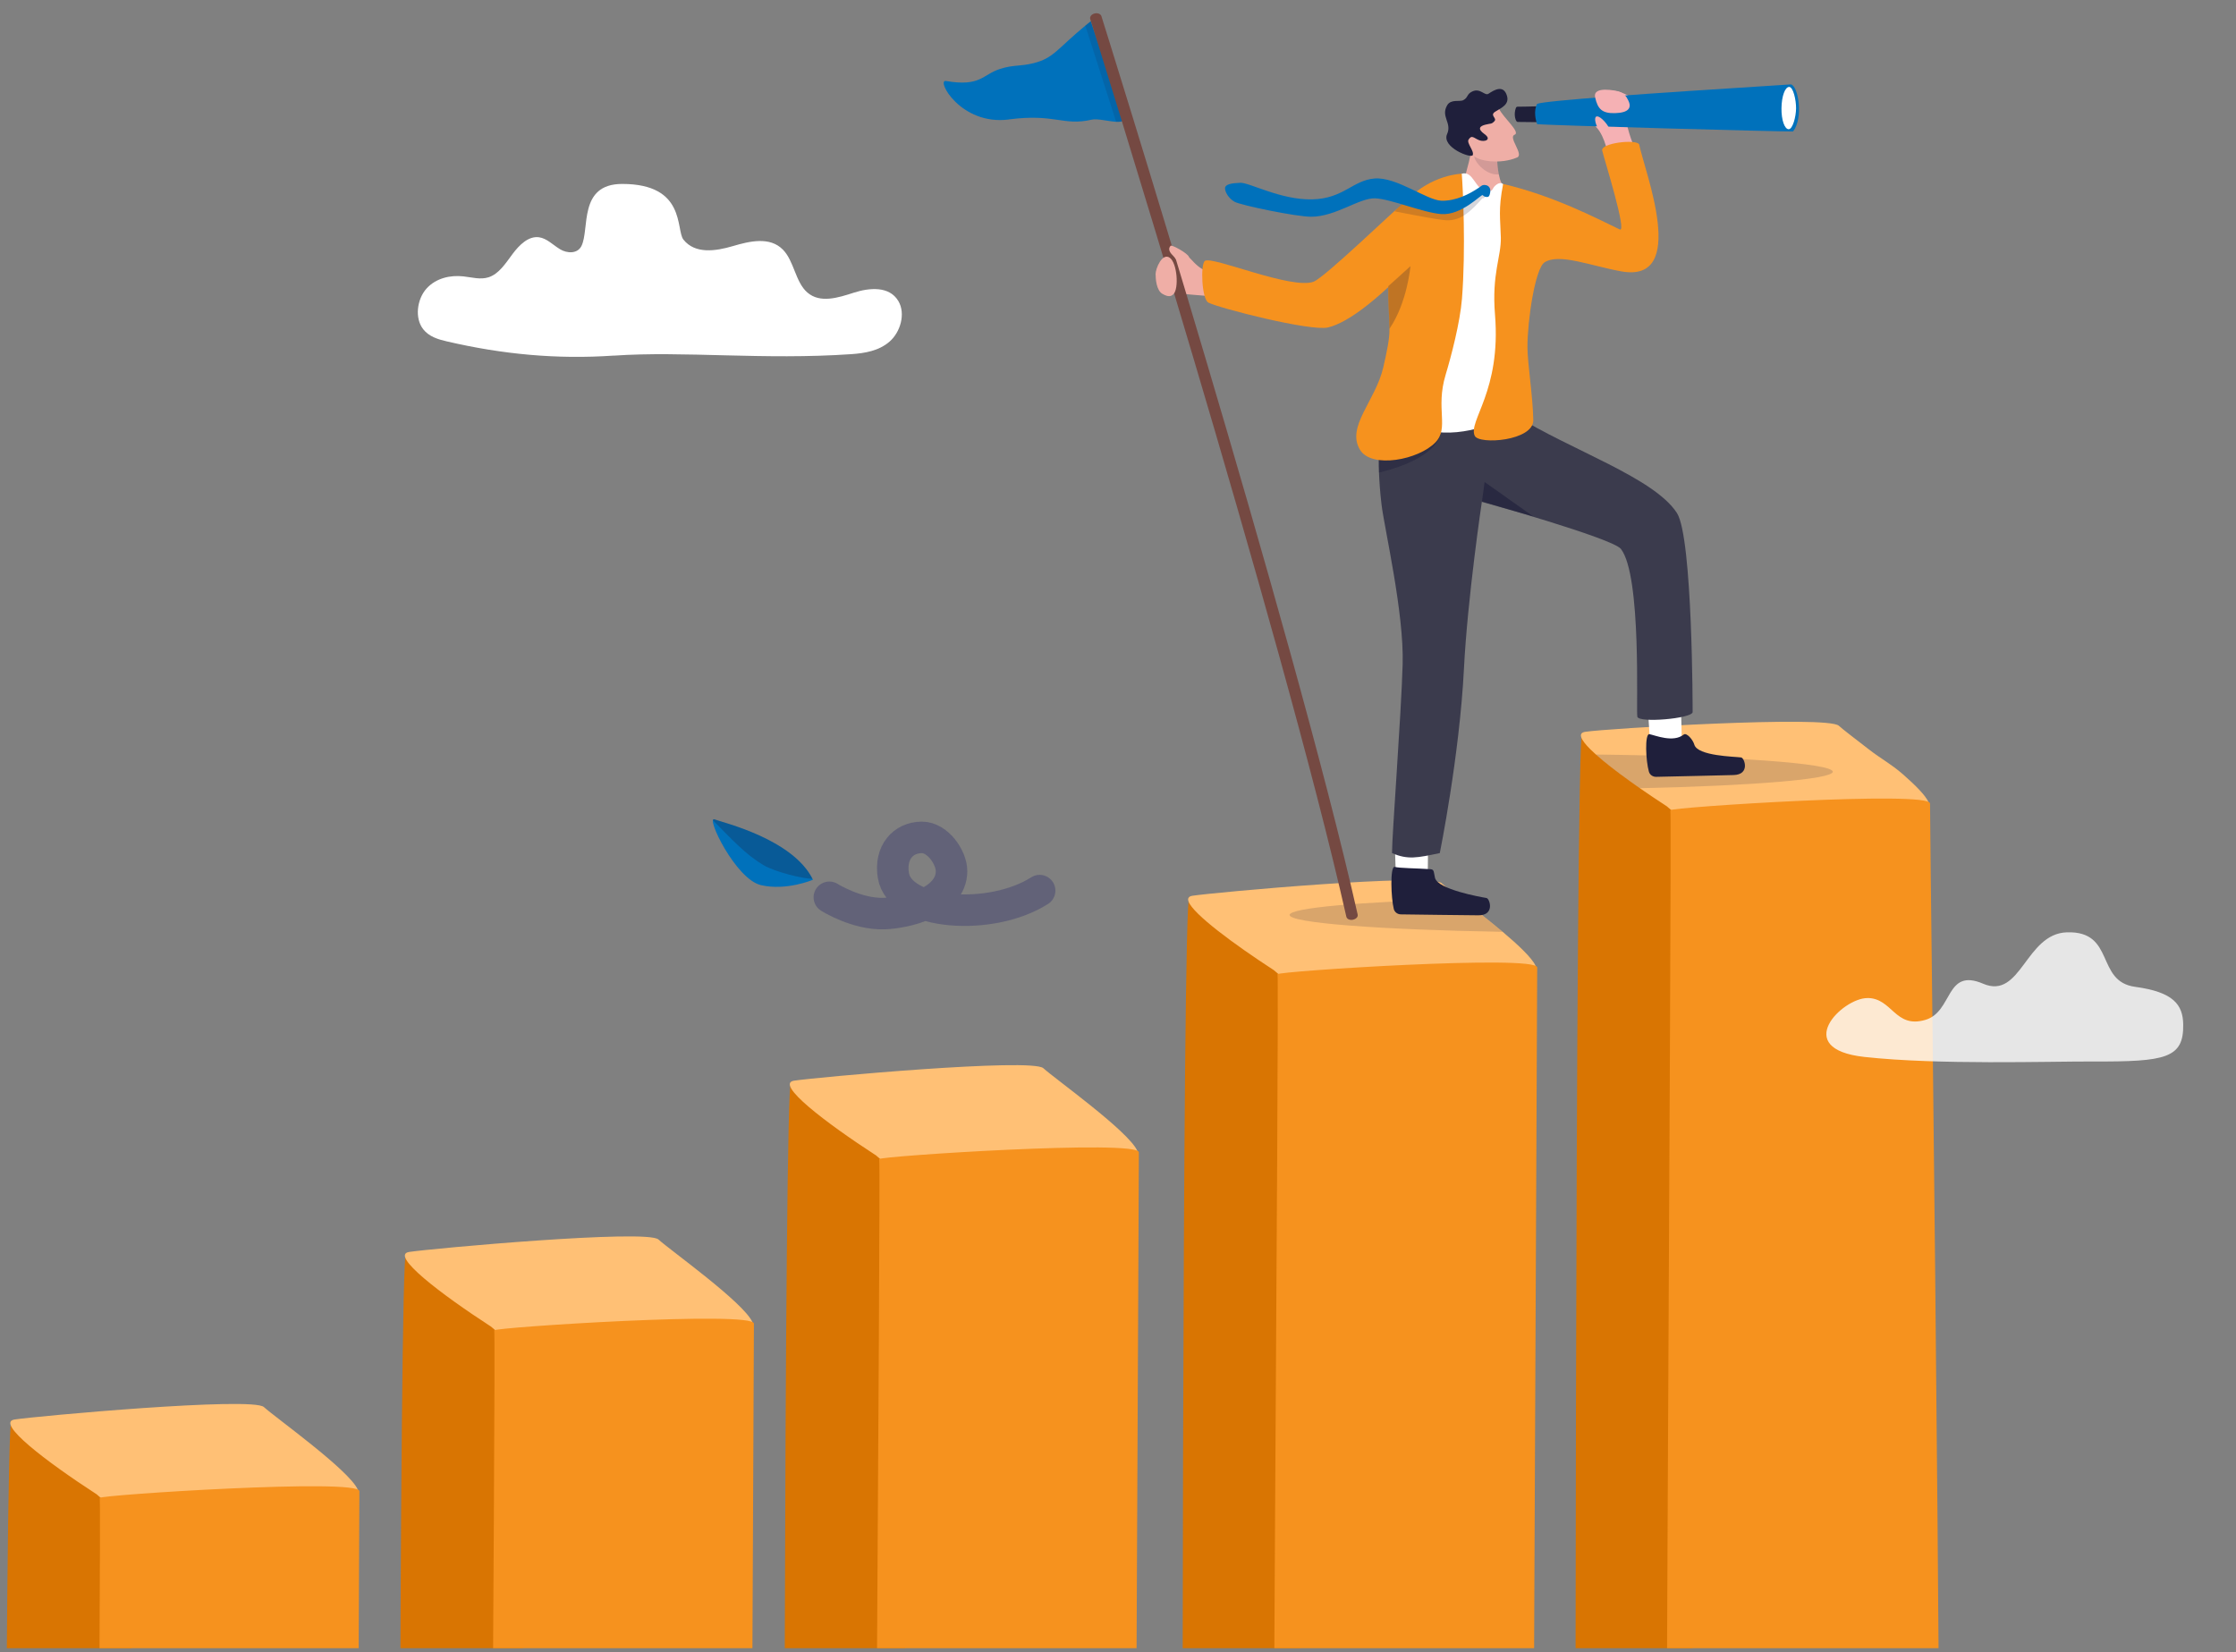 <svg width="452" height="334" xmlns="http://www.w3.org/2000/svg" xmlns:xlink="http://www.w3.org/1999/xlink" viewBox="0 0 452 334"><rect x="0" y="0" width="452" height="334" fill="#808080" stroke="none"/><defs><style>.cls-1,.cls-2{fill:none;}.cls-3{clip-path:url(#clippath);}.cls-4{fill:#0071bb;}.cls-5{fill:#efaea6;}.cls-6{fill:#f5b1b4;}.cls-7,.cls-8{fill:#fff;}.cls-9{fill:#f6921e;}.cls-10{fill:#ffc075;}.cls-11{fill:#d97502;}.cls-12,.cls-13,.cls-14,.cls-15,.cls-16,.cls-17,.cls-18{fill:#1f1f3b;}.cls-19,.cls-20,.cls-21{fill:#1f1f39;}.cls-22{fill:#3b3b4d;}.cls-23{fill:#754942;}.cls-2{opacity:.88;stroke:#5e5e77;stroke-linecap:round;stroke-linejoin:round;stroke-width:6.37px;}.cls-24{clip-path:url(#clippath-1);}.cls-13{opacity:.14;}.cls-20{opacity:.18;}.cls-14{opacity:.17;}.cls-15{opacity:.62;}.cls-8{opacity:.8;}.cls-21{opacity:.28;}.cls-16{opacity:.25;}.cls-17{opacity:.43;}.cls-18{opacity:.46;}</style><clipPath id="clippath"><rect class="cls-1" width="452" height="334"/></clipPath><clipPath id="clippath-1"><rect class="cls-1" x="-70.02" y="-77.51" width="616.02" height="410.68"/></clipPath></defs><g class="cls-3"><g class="cls-24"><g><path class="cls-11" d="m340.48,447.79c-7.28-.88-21.74-15.79-21.92-20.63-.18-4.85-.21-279.85,1.28-279.04,1.53.83,24.78,16.26,24.78,16.26l-4.15,283.42Z"/><path class="cls-10" d="m350.91,174.95l-13.98-11.97c-1.84-1.19-3.68-2.43-5.45-3.66-.66-.46-1.32-.92-1.95-1.38-2.72-1.95-5.15-3.83-6.93-5.43-.41-.37-.79-.73-1.13-1.06-1.94-1.94-2.57-3.28-1.03-3.52,4.36-.67,48.94-3.35,51.27-1.23.83.76,3.25,2.59,6.11,4.81,2.5,1.94,4.44,2.9,6.83,4.99,2.53,2.21,4.55,4.25,5.16,5.58,1.84,4.01-38.9,12.86-38.9,12.86Z"/><path class="cls-9" d="m390.15,162.42c0-2.66-52.59.77-52.49,1.36.38,2.11-1.57,279.46-.73,282.46,1.54,5.52,51.59,2.13,54.26,0,2.66-2.13-1.04-273.68-1.04-283.82Z"/></g><g><path class="cls-11" d="m261.06,432.55c-7.28-.88-21.74-15.79-21.92-20.63-.18-4.85-.21-231.46,1.28-230.65,1.53.83,24.78,16.26,24.78,16.26l-4.15,235.03Z"/><path class="cls-10" d="m271.5,208.09l-6.38-5.46-6.73-5.76-.87-.75c-8.07-5.24-16.33-11.35-17.26-13.88-.15-.39-.11-.69.12-.9.02-.02.05-.05.08-.07.14-.09.33-.16.58-.2,4.36-.67,48.06-4.65,50.39-2.52.61.56,2.1,1.71,3.98,3.16,2.44,1.89,5.56,4.3,8.33,6.63,3.2,2.7,5.95,5.3,6.67,6.88,1.84,4.01-38.9,12.86-38.9,12.86Z"/><path class="cls-9" d="m310.74,195.57c0-2.66-52.59.77-52.49,1.36.38,2.11-1.57,231.07-.73,234.07,1.54,5.52,52.84,3.01,52.42-.37-.4-3.22.8-224.92.8-235.06Z"/></g><g><path class="cls-11" d="m180.55,469.92c-7.28-.88-21.74-15.79-21.92-20.63-.18-4.85-.21-231.46,1.28-230.65,1.53.83,24.78,16.26,24.78,16.26l-4.15,235.03Z"/><path class="cls-10" d="m177,233.5c-10.08-6.54-20.45-14.44-16.48-15.05,4.36-.67,48.06-4.65,50.39-2.52,2.33,2.13,17.15,12.67,18.98,16.67,1.84,4.01-38.9,12.86-38.9,12.86l-13.98-11.97Z"/><path class="cls-9" d="m230.22,232.94c0-2.66-52.59.77-52.49,1.36.38,2.11-1.57,231.07-.73,234.07,1.54,5.52,52.84,3.01,52.42-.37s.8-224.92.8-235.06Z"/></g><g><path class="cls-11" d="m102.73,504.54c-7.28-.88-21.74-15.79-21.92-20.63-.18-4.85-.21-231.46,1.28-230.65,1.53.83,24.78,16.26,24.78,16.26l-4.15,235.03Z"/><path class="cls-10" d="m99.19,268.12c-10.08-6.54-20.45-14.44-16.48-15.05,4.36-.67,48.06-4.65,50.39-2.52,2.33,2.13,17.15,12.67,18.98,16.67,1.84,4.01-38.9,12.86-38.9,12.86l-13.98-11.97Z"/><path class="cls-9" d="m152.4,267.56c0-2.66-52.59.77-52.49,1.36.38,2.11-1.57,231.07-.73,234.07,1.54,5.52,52.84,3.01,52.42-.37-.4-3.22.8-224.92.8-235.06Z"/></g><g><path class="cls-11" d="m22.97,538.41c-7.28-.88-21.74-15.79-21.92-20.63-.18-4.85-.21-231.46,1.28-230.65,1.53.83,24.78,16.26,24.78,16.26l-4.15,235.03Z"/><path class="cls-10" d="m19.43,301.99c-10.08-6.54-20.45-14.44-16.48-15.05,4.36-.67,48.06-4.65,50.39-2.52s17.15,12.67,18.98,16.67c1.84,4.01-38.9,12.86-38.9,12.86l-13.98-11.97Z"/><path class="cls-9" d="m72.65,301.43c0-2.66-52.59.77-52.49,1.36.38,2.11-1.57,231.07-.73,234.07,1.54,5.52,52.84,3.01,52.42-.37s.8-224.92.8-235.06Z"/></g><path class="cls-7" d="m124.06,71.88c-11.5.79-22.49-.25-33.77-2.88-1.73-.4-3.57-.95-4.74-2.45-1.78-2.27-1.24-6.1.67-8.22,1.92-2.12,4.8-2.76,7.47-2.46,1.71.19,3.45.71,5.1.17,2.06-.67,3.42-2.81,4.8-4.67,1.38-1.86,3.25-3.7,5.37-3.41,1.59.22,2.85,1.58,4.27,2.43,1.42.85,3.48.94,4.29-.63,1.74-3.36-.7-12.58,8.26-12.58,12.93,0,10.82,9.28,12.37,11.25,2.36,2.98,6.56,2.33,9.98,1.32s7.49-1.97,10.12.7c2.29,2.31,2.52,6.56,4.95,8.67,2.59,2.25,6.26,1.05,9.4.04,3.14-1.01,7.18-1.38,9,1.69,1.53,2.58.39,6.32-1.78,8.2-2.17,1.89-5.03,2.35-7.76,2.54-17.71,1.22-33.79-.68-48,.3Z"/><path class="cls-8" d="m377.48,201.75c-5.07,0-15.48,10.26-.6,11.9,14.88,1.64,37.17.89,46.19.92,14.72.06,18.37-.63,18.26-7.5-.07-3.97-1.95-6.54-9.71-7.59-8.07-1.08-3.95-11.33-13.8-11.02-8.39.26-9.25,13.68-16.93,10.39-7.68-3.29-6.07,5.67-11.69,7.31-6.17,1.81-6.65-4.42-11.71-4.42Z"/><g><g><path class="cls-4" d="m164.34,177.84c-3.95-8.17-18.06-11.52-19.9-12.2-1.84-.68,4.25,12.08,9.38,13.28,5.14,1.2,10.51-1.08,10.51-1.08Z"/><path class="cls-21" d="m144.12,165.82c3.89,3.9,6.57,6.92,10.31,9.11,2.17,1.27,7.79,2.72,9.8,2.7-4.08-8.03-17.97-11.33-19.79-12-.19-.07-.29,0-.33.19Z"/></g><path class="cls-2" d="m210.16,180.03c-9.83,6.28-28.29,4.96-29.57-3.08-.74-4.64,1.97-7.65,5.74-7.68,3.22-.03,6.02,4.05,6.02,6.82-.01,6.35-9.36,8.44-13.6,8.58-5.6.19-11.1-3.29-11.1-3.29"/></g><rect class="cls-1" x="-70.02" y="-77.51" width="616.02" height="410.68"/><path class="cls-14" d="m303.73,188.36c-24.88-.43-43.04-1.79-43.04-3.41,0-1.43,14.21-2.66,34.71-3.22,2.44,1.89,5.56,4.3,8.33,6.63Z"/><path class="cls-14" d="m370.49,156c0,1.52-16.23,2.83-39.01,3.33-.66-.46-1.32-.92-1.95-1.38-2.72-1.95-5.15-3.83-6.93-5.43,27.33.33,47.89,1.76,47.89,3.48Z"/><g><path class="cls-5" d="m300.96,41.72l-5.58-.95c-.31-2.47,1.8-7.94,1.96-10.2.18-2.48,2.95-5.03,2.95-5.03l2.35,4.91-.07.44s0,.36.03.91c.04.87.14,2.24.38,3.46.14.69.32,1.33.57,1.81.55,1.07.46,2.74,1.82,4.32,1.02,1.18-4.41.33-4.41.33Z"/><path class="cls-13" d="m302.98,35.25c-2.82.3-5.52-3.18-4.87-4.08.47-.65,2.71-.04,2.71-.04l1.78.67c.04.87.14,2.24.38,3.46Z"/><g><path class="cls-5" d="m303.01,21.97c.91,1.88,4.45,4.77,3.14,5.28s1.93,3.97.55,4.57c-3.34,1.45-8.05.84-9.12-.62s-2.6-6.12-2.6-6.12l8.03-3.12Z"/><path class="cls-12" d="m300.24,25.21c1.11-.3,1.24-.06,1.85-.71.61-.66-1.08-1.18.22-1.96,1.3-.78,2.8-1.47,2.33-3.13-.68-2.39-2.59-1.23-3.75-.46-.75.49-1.63-1.2-3.23-.48-1.25.56-.81,1.25-1.91,1.8-.66.33-2.44-.27-3.19.98-1.39,2.32.99,3.55-.03,5.84-1.19,2.67,4.85,4.98,5.17,4.28.38-.81-1.27-2.44-.84-3.14.65-1.06,1.07-.32,2.12.1,1.12.45,2.66-.1,1.11-1.22-1.56-1.12-.87-1.63.13-1.9Z"/></g><path class="cls-5" d="m247.33,55.22c-5.05.47-6.27-3.15-7.55-3.6-1.36-.48-5.83.78-5.58,4.28.25,3.48,2.64,3.31,9.83,3.92,3.68.32,4.97.23,5.09-1.23.13-1.45-.65-3.47-1.8-3.37Z"/><g><path class="cls-4" d="m203.92,24.14c9.43-1.23,10.95,1.39,16.81.04,1.07-.25,3.34.35,4.9.44,1.17.06,1.94-.15,1.53-1.22-.94-2.43-6.4-18.34-6.65-19.09v-.03c-.4.31-.76.61-1.11.9-5.74,4.74-6.38,6.54-10.4,7.57-2.84.72-4.06.29-6.84,1.18-3.59,1.15-3.93,3.65-10.93,2.44-2.07-.36,2.95,9.04,12.69,7.78Z"/><path class="cls-13" d="m219.39,5.18l6.23,19.44c1.17.06,1.94-.15,1.53-1.22-.94-2.43-6.4-18.34-6.65-19.09v-.03c-.4.31-.76.61-1.11.9Z"/><path class="cls-23" d="m273.47,185.92c.76-.18,1.08-.62.97-1.09C261.32,126.63,222.85,3.88,222.64,3.25c-.15-.45-.78-.69-1.4-.52-.62.17-1,.67-.85,1.13.21.63,38.66,123.32,51.77,181.45.1.46.68.73,1.3.61Z"/></g><path class="cls-5" d="m233.6,55.39c0-1.11,1.34-4.37,2.86-3.29,1.52,1.08,1.87,6.25.75,7.36-.45.45-1,.65-2.23-.06s-1.38-3.04-1.38-4.01Z"/><path class="cls-5" d="m240.33,51.91c-.29-.75-3.45-2.48-3.69-2.23-.54.57-.28,1.24.41,1.92.69.69,1.5,2.17,1.81,1.78.31-.39,1.75-.72,1.46-1.47Z"/><path class="cls-7" d="m339.88,150.48c.18-2.43-.16-8.56-.16-8.56l-6.7-.06.6,9.2,4.5,2.81,1.76-3.4Z"/><path class="cls-12" d="m340.37,148.48c.55-.45,1.85,1.03,2.13,2.04.65,2.31,8.13,2.41,9.46,2.59.69.09,1.88,3.48-1.53,3.56-2.95.06-12.41.31-15.65.36-.68.01-1.28-.41-1.46-1.04-.64-2.23-.85-7.5.05-7.6,1.22.24,4.88,1.8,6.99.09Z"/><path class="cls-7" d="m288.5,178.46c.26-2.42.11-8.56.11-8.56l-6.69-.27.31,9.22,4.41,2.95,1.87-3.34Z"/><path class="cls-12" d="m289.24,175.71c.72.05.59.72.84,1.74.57,2.33,9.07,3.85,10.4,4.07.69.11,1.76,3.55-1.66,3.5-2.95-.04-12.42-.12-15.65-.19-.68-.01-1.26-.46-1.42-1.09-.56-2.25-.77-8.44.13-8.51,1.21.28,4.08.26,7.36.47Z"/><path class="cls-22" d="m278.92,98.38c.08,1.1.2,2.29.35,3.59.58,4.89,4.57,21.84,4.27,32.33-.3,10.43-2.15,34.4-2.15,38.14,3.17,1.39,5.13.96,9.66,0,0,0,3.98-19.6,4.88-37.23.72-14.32,3.63-33.84,3.63-33.84.03.08,26.42,7.44,28.1,9.59,4.23,5.44,3.05,32.62,3.32,33.92.28,1.3,10.9.39,11.18-.91,0,0,.02-35.28-3.17-40.26-4.61-7.18-21.6-12.77-32.63-19.72,0,0-26.37-12.49-27.22-2.97-.12,1.3-.15,2.45-.14,3.55.02,1.48-.06,2.85-.14,4.35-.13,2.45-.26,5.26.06,9.46Z"/><path class="cls-18" d="m293.86,98.32s0,0,0,.01c.05-.03.07-.05.08-.05-.01,0-.08.04-.08.04Z"/><path class="cls-15" d="m299.56,101.46s7.18,2.01,10.37,2.92l-9.82-6.95-.55,4.03Z"/><path class="cls-17" d="m278.76,95.52c.23-.05,10.97-2.34,12.43-7.72,0,0-9.34.8-12.33,1.12-.13,2.45-.19,5.21-.1,6.6Z"/><path class="cls-7" d="m295.5,35.11c2.41-.66,2.65,3.33,5.08,3.53,1.29.1,1-.46,1.61-1.05.37-.36,1.15-.92,1.74-.31,12.01,12.33-.93,43.56.6,45.72,1.25,1.77-8.92,5.65-15.3,4.09-8.76-2.14-8.22-11.65-7.97-13.46.25-1.82,5.89-32.69,5.89-32.69,0,0,4.44-2.35,8.34-5.82Z"/><path class="cls-9" d="m295.53,60.41c-.38,4.74-2.16,11.57-3.31,15.38-2.07,6.86.76,10.67-2.03,13.61-3.37,3.55-12.9,5.39-15.26,1.54-2.87-4.68,3.13-9.91,4.69-16.66h0c.71-3.08,1.29-5.87,1.25-7.56,0-.09,0-.18,0-.27,0-.42-.02-.8-.03-1.16-.01-.44-.03-.84-.04-1.22-.03-.67-.06-1.27-.09-1.84-.06-1.33-.11-2.55-.08-4.38,0-.16,0-.32,0-.48.02-1.03.06-2.25.13-3.77.22-4.63,1.55-10.95,3.65-13.14,5-5.21,11.08-5.35,11.08-5.35.23,2.85.84,15.21.04,25.3Z"/><path class="cls-9" d="m289.87,48.53c-10.68,11.95-17.4,16.7-21.41,17.66-3.52.84-22.01-3.9-24.19-5.02-1.35-.69-1.64-7.86-.68-8.45,1.58-.96,17.51,5.87,21.93,4.23,2.29-.85,16.71-14.83,18.77-16.42,2.06-1.58,9.42-.92,8.63,2.51-.79,3.44-3.04,5.48-3.04,5.48Z"/><path class="cls-16" d="m285.12,53.79s-.63,7.38-4.24,12.66c0-.42-.02-.8-.03-1.16-.01-.44-.03-.84-.04-1.22-.03-.67-.06-1.27-.09-1.84-.06-1.33-.11-2.55-.08-4.38l4.49-4.06Z"/><path class="cls-6" d="m330.35,29.64c-.9-1.85-2.01-5.93-1.7-6.94s1.19-2.91,1.19-2.91c0,0-2.07-1.6-4.52-1.46s-2.54,1.14-2.98,2.36c-.63,1.74-1.45,3.13.42,5.11,1.75,1.85,2.39,5.9,2.39,5.9l5.19-2.07Z"/><g><path class="cls-19" d="m311.28,21.48c-1.6.06-3.8.08-4.51.09-.15,0-.28.09-.33.23-.45,1.18-.17,2.34.13,2.73.06.08.16.12.27.12,1.07,0,3.61.04,4.56.05.2,0,.36-.16.35-.36l-.11-2.54c0-.19-.17-.34-.37-.33Z"/><g><path class="cls-4" d="m310.72,20.99c-.74,1.47-.29,3.27,0,4.1,1.76.24,50.04,1.56,51.75,1.48,2.11-2.77,1.07-9.09-.42-9.51-29.36,1.85-49.86,3.28-51.34,3.94Z"/><path class="cls-7" d="m360.12,21.88c-.03,2.41.64,4.23,1.45,4.24.82.01,1.48-2.51,1.5-4.2.02-1.69-.57-4.33-1.39-4.35-.82-.01-1.53,1.84-1.56,4.3Z"/></g></g><path class="cls-6" d="m328.97,19.97c1.14,1.89.15,2.82-2.47,2.9-2.62.08-3.53-.81-4.05-3.2-.52-2.39,4.31-1.3,4.6-1.23,1.45.36,1.92,1.53,1.92,1.53Z"/><path class="cls-9" d="m303.85,37.18c10.41,2.45,19.13,7.08,23.58,9.2,1.55.73-3.19-14.39-3.55-15.93-.36-1.55,6.87-2.37,7.47-1.27,1.09,5.46,10.12,28.17-3.64,25.67-6.18-1.12-12.55-3.72-15.48-1.82-1.9,1.23-3.46,11.65-3.46,17.12,0,3.28,1.09,9.87,1.18,14.75.08,4.24-10.99,5.04-11.84,3.19-1.37-3,5.37-9.01,4.1-24.49-.68-8.24,1.27-11.74,1.18-15.57s-.55-5.64.46-10.83Z"/><path class="cls-6" d="m322.9,25.68c-.41-.73-.76-2.2-.01-2.15s2,1.55,2.29,2.2-2.28-.06-2.28-.06Z"/></g><g><path class="cls-20" d="m299.78,40.05c-.17-.15-2.54,3.29-5.22,4.16-.74.24-1.52.37-2.31.31-2.3-.18-10.32-1.8-10.32-1.8,0,0,1.69-1.95,3-2.59,1.99.95,6.17,2.01,7.38,2.04.9.02,1.77-.11,2.59-.34,1.54-.44,2.91-1.21,3.96-1.91.54-.35.69-.98,1.27-.93.77.07-.14,1.26-.35,1.07Z"/><path class="cls-4" d="m301.26,38.62c.03-.42-.17-1.13-1.04-1.22-.66-.06-.75.2-1.36.6-1.84,1.22-4.53,2.65-7.48,2.57-2.95-.08-9.06-4.84-13.5-4.49-4.43.35-6.27,4.07-12.61,4.22-6.35.15-12.67-3.41-14.54-3.35-1.88.07-3.04.32-3.09,1.06-.05.74.7,2.08,1.91,2.77,1.22.7,12.45,3.03,15.5,3.03,4.98,0,9.78-3.87,12.97-3.72,3.19.15,9.57,2.88,13.29,3.18,4.15.33,8.15-4.05,8.4-3.83s.47.43,1.02.37c.38-.04.51-.77.54-1.19Z"/></g></g></g></svg>